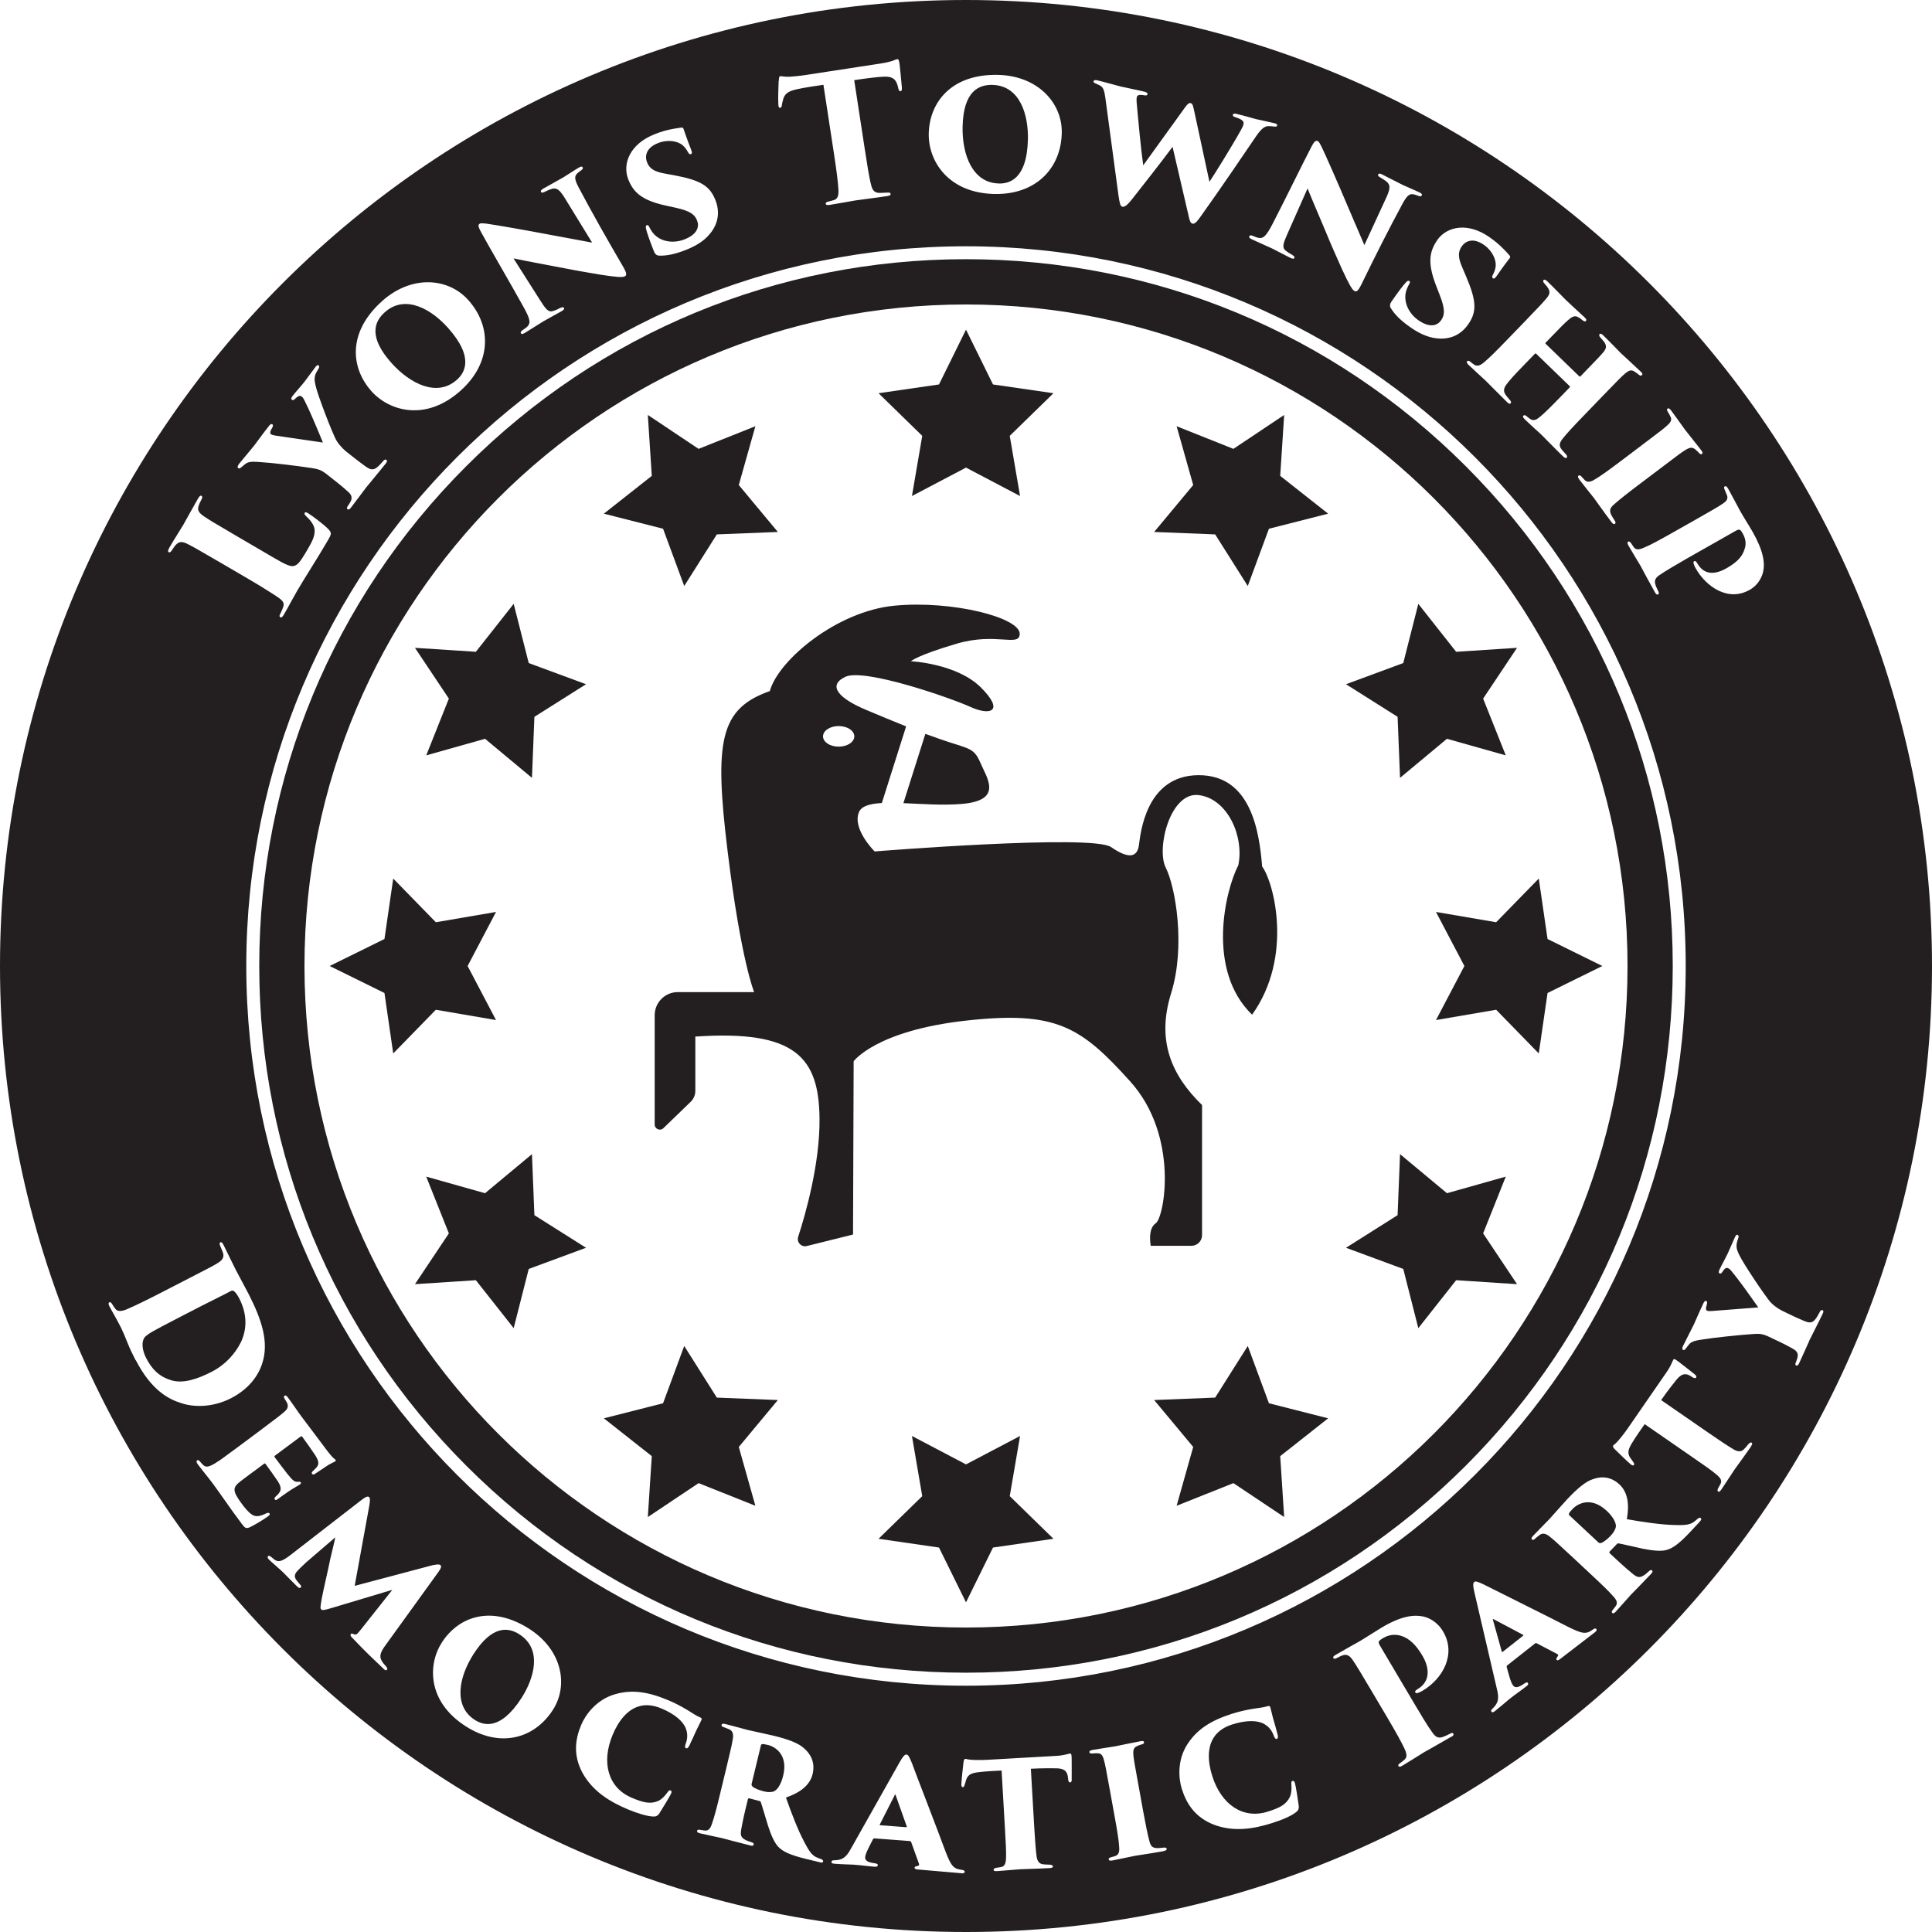 <?xml version="1.0" encoding="UTF-8"?> <svg xmlns="http://www.w3.org/2000/svg" id="Layer_2" data-name="Layer 2" viewBox="0 0 341.32 341.32"><defs><style> .cls-1 { fill: #231f20; stroke-width: 0px; } </style></defs><g id="Layer_2-2" data-name="Layer 2"><path class="cls-1" d="M170.66,53.79c64.54,0,116.87,52.32,116.87,116.87s-52.32,116.87-116.87,116.87-116.87-52.32-116.87-116.87,52.32-116.87,116.87-116.87M170.66,45.79c-33.35,0-64.71,12.99-88.29,36.57-23.58,23.58-36.57,54.94-36.57,88.29s12.99,64.71,36.57,88.29c23.58,23.58,54.94,36.57,88.29,36.57s64.71-12.99,88.29-36.57c23.58-23.58,36.57-54.94,36.57-88.29s-12.99-64.71-36.57-88.29c-23.58-23.58-54.94-36.57-88.29-36.57h0Z"></path><g><g><polygon class="cls-1" points="170.66 58.24 175.43 67.92 186.11 69.47 178.39 77 180.21 87.63 170.66 82.61 161.11 87.63 162.93 77 155.21 69.47 165.89 67.92 170.66 58.24"></polygon><polygon class="cls-1" points="170.66 283.08 165.89 273.4 155.21 271.85 162.93 264.32 161.11 253.69 170.66 258.71 180.21 253.69 178.39 264.32 186.11 271.85 175.43 273.4 170.66 283.08"></polygon></g><g><polygon class="cls-1" points="283.08 170.66 273.4 175.43 271.85 186.11 264.32 178.39 253.69 180.21 258.71 170.66 253.69 161.11 264.32 162.93 271.85 155.21 273.4 165.89 283.08 170.66"></polygon><polygon class="cls-1" points="58.24 170.66 67.92 165.89 69.47 155.21 77 162.93 87.63 161.11 82.61 170.66 87.63 180.21 77 178.39 69.47 186.11 67.92 175.43 58.24 170.66"></polygon></g><g><polygon class="cls-1" points="114.45 73.31 123.42 79.3 133.45 75.3 130.52 85.69 137.42 93.98 126.64 94.41 120.88 103.53 117.14 93.41 106.68 90.75 115.15 84.07 114.45 73.31"></polygon><polygon class="cls-1" points="226.87 268.01 217.9 262.02 207.87 266.02 210.8 255.63 203.9 247.34 214.68 246.91 220.44 237.79 224.18 247.91 234.64 250.57 226.17 257.25 226.87 268.01"></polygon></g><g><polygon class="cls-1" points="268.01 114.45 262.02 123.42 266.02 133.45 255.63 130.52 247.34 137.42 246.91 126.64 237.79 120.88 247.91 117.14 250.57 106.68 257.25 115.15 268.01 114.45"></polygon><polygon class="cls-1" points="73.31 226.87 79.3 217.9 75.3 207.87 85.69 210.8 93.98 203.9 94.41 214.68 103.53 220.44 93.41 224.18 90.75 234.64 84.07 226.17 73.31 226.87"></polygon></g><g><polygon class="cls-1" points="73.31 114.45 84.07 115.15 90.75 106.68 93.41 117.14 103.53 120.88 94.41 126.64 93.98 137.42 85.69 130.52 75.3 133.45 79.3 123.42 73.31 114.45"></polygon><polygon class="cls-1" points="268.01 226.87 257.25 226.17 250.57 234.64 247.91 224.18 237.79 220.44 246.91 214.68 247.34 203.9 255.63 210.8 266.02 207.87 262.02 217.9 268.01 226.87"></polygon></g><g><polygon class="cls-1" points="226.87 73.31 226.17 84.07 234.64 90.75 224.18 93.41 220.44 103.53 214.68 94.41 203.9 93.98 210.8 85.69 207.87 75.3 217.9 79.3 226.87 73.31"></polygon><polygon class="cls-1" points="114.45 268.01 115.15 257.25 106.68 250.57 117.14 247.91 120.88 237.79 126.64 246.91 137.42 247.34 130.52 255.63 133.45 266.02 123.42 262.02 114.45 268.01"></polygon></g></g><path class="cls-1" d="M222.98,153.08c-.5-6.08-1.93-16.19-11.27-16.13-9.34.05-10.23,10.44-10.5,12.37-.28,1.93-1.55,2.66-4.92.33-3.37-2.32-41.77.77-41.77.77,0,0-4.03-3.98-2.76-6.96.45-1.07,1.95-1.48,4.03-1.59l4.29-13.54c-2.28-.9-4.43-1.82-7-2.89-4.64-1.93-7.08-4.25-3.76-5.86,3.32-1.6,18.62,3.71,22.1,5.3,3.49,1.6,6.14.83,1.88-3.42-4.26-4.26-12.38-4.64-12.38-4.64,0,0,1.11-1.05,8.08-3.1,6.97-2.05,10.98.61,11.15-1.66.21-2.93-11.88-6.03-22.1-5.06-10.23.96-20.56,9.64-22.05,15.09-8.84,3.12-9.84,8.81-7.46,28.26,2.38,19.45,4.69,24.92,4.69,24.92h-13.48c-2.26,0-4.09,1.83-4.09,4.09v19.3c0,.8.97,1.21,1.54.65l4.83-4.67c.52-.51.81-1.21.81-1.93v-9.58c17.8-1.22,21.83,3.75,21.94,14.47.08,7.97-2.46,16.87-3.77,20.9-.31.95.55,1.88,1.53,1.63l8.16-2.03.11-30.61s3.92-5.41,19.84-7.18c15.92-1.77,20.28,1.05,29,10.72,8.73,9.67,6.03,24.09,4.53,25.08-1.49,1-.88,3.98-.88,3.98h7.18c1.04,0,1.88-.84,1.88-1.88v-22.99c-5.41-5.25-8.07-11.38-5.47-19.72,2.6-8.34.77-18.84-.94-22.21-1.71-3.37.78-13.49,5.86-12.82,5.08.66,8.01,7.3,6.96,12.38-2.32,4.47-5.69,18.56,2.43,26.41,7.3-10.17,3.87-23.37,1.77-26.19ZM148.16,131.91c-1.53,0-2.76-.82-2.76-1.82s1.23-1.82,2.76-1.82,2.77.82,2.77,1.82-1.24,1.82-2.77,1.82ZM166.12,130.59c-.93-.32-1.8-.64-2.64-.94l-3.88,12.24c3.21.13,6.93.42,10.27.14,7.46-.61,4.47-4.59,3.32-7.3-1.16-2.71-1.99-2.38-7.08-4.14Z"></path></g><g id="Layer_3" data-name="Layer 3"><g><path class="cls-1" d="M91.78,288.74c-1.96-1.26-4.81-1.68-8.13,3.49-2.61,4.08-3.58,9.17.22,11.61,1.4.9,4.44,2.09,8.28-3.89,2.15-3.36,3.76-8.55-.37-11.2Z"></path><path class="cls-1" d="M135.66,308.28c-.38-.09-.82-.2-.99-.15-.13.03-.2.05-.25.25l-1.64,6.79c-.04.18.05.32.14.44.44.39,1.33.69,2.09.88.59.14,1.23.17,1.72-.02.56-.24,1.25-1.16,1.64-2.81.88-3.62-1.39-5.07-2.71-5.39Z"></path><path class="cls-1" d="M158.22,317.11c-.08-.16-.08-.1-.15.02l-2.64,5.2c-.04.09.02.12.08.13l4.53.34c.18.01.19-.05.16-.11l-1.98-5.58Z"></path><path class="cls-1" d="M42.55,237.15c1.47-3.1.66-5.92-.25-7.7-.3-.59-.7-1.17-.96-1.34-.22-.16-.37-.12-.61,0-.9.5-2.87,1.44-5.05,2.56l-3.44,1.77c-2.85,1.47-4.69,2.45-5.19,2.74-1.08.62-1.56,1.01-1.7,1.45-.34.79-.15,2.09.46,3.27.97,1.88,2.19,3.26,4.4,3.93,2.12.68,4.69-.2,7.22-1.5,2.45-1.26,4.17-3.27,5.12-5.19Z"></path><path class="cls-1" d="M80.69,67.12c1.27-1.14,3.28-3.81-1.58-9.24-2.73-3.05-7.41-6.05-11.15-2.7-1.78,1.59-2.98,4.29,1.22,8.97,3.31,3.69,8.07,6.04,11.51,2.96Z"></path><path class="cls-1" d="M176.43,32.42c1.7.04,5-.54,5.17-7.82.09-4.09-1.27-9.48-6.29-9.6-2.39-.05-5.11,1.09-5.25,7.38-.11,4.96,1.76,9.93,6.38,10.03Z"></path><path class="cls-1" d="M283.82,266.89c-2.72-2.54-5.1-1.28-6.02-.28-.27.29-.58.62-.61.79-.04.13-.06.19.1.34l5.11,4.77c.13.12.3.12.45.09.55-.19,1.26-.81,1.79-1.39.41-.44.76-.99.83-1.51.06-.6-.4-1.66-1.64-2.81Z"></path><path class="cls-1" d="M170.66,0C76.41,0,0,76.41,0,170.66s76.41,170.66,170.66,170.66,170.66-76.4,170.66-170.66S264.91,0,170.66,0ZM305.06,87.41c-.15-.38-.26-.64-.37-.9-.16-.34-.14-.49,0-.57.13-.08.33-.11.6.37.54.94,1.98,3.69,2.18,4.04.67,1.19,1.52,2.49,2.15,3.59,1.9,3.34,2.23,5.51,1.86,7.11-.21.83-.78,2.26-2.38,3.16-3.77,2.14-7.66-.5-9.54-3.82-.09-.16-.32-.64-.36-.83-.04-.19-.02-.35.09-.41.14-.08.32-.07.56.36,1.21,2.13,3.15,2.03,5.17.88,1.83-1.04,2.79-2.05,3.17-3.33.34-.91.24-1.84-.3-2.79-.17-.3-.27-.42-.33-.52-.18-.18-.4-.27-.83-.02l-8.76,4.97c-1.78,1.01-3.88,2.27-4.8,2.9-.64.44-.98.91-.7,1.72.1.37.32.75.46,1.06.19.39.17.55-.02.65-.11.06-.32,0-.53-.37-.93-1.65-2.46-4.52-2.53-4.66-.03-.05-1.73-2.87-2.16-3.62-.23-.4-.2-.6-.04-.69.19-.11.36.08.55.33.15.2.3.47.47.7.37.4.8.47,1.79.02,1.05-.42,2.65-1.29,4.95-2.59l4.1-2.32c2.35-1.33,4.23-2.4,4.94-2.91.56-.39.89-.75.64-1.5ZM297.81,170.66c0,70.23-56.93,127.15-127.15,127.15s-127.15-56.92-127.15-127.15,56.93-127.15,127.15-127.15,127.15,56.93,127.15,127.15ZM295.09,73.57c-.06-.19-.22-.45-.42-.77-.2-.32-.22-.5-.07-.61.12-.09.3-.11.62.31.65.86,2.37,3.29,2.43,3.37.09.12,2.28,2.86,2.92,3.7.3.4.24.52.09.63-.17.13-.35,0-.58-.26-.19-.2-.21-.23-.45-.44-.57-.5-.94-.53-1.76-.07-.75.45-1.27.84-4.6,3.37l-3.76,2.84c-1.63,1.23-3.64,2.79-4.48,3.58-.51.46-.76.89-.41,1.67.15.35.43.72.59.99.28.37.21.58.08.68-.1.07-.3.07-.58-.3-1.16-1.53-3.01-4.13-3.1-4.26-.04-.05-2.06-2.56-2.58-3.26-.28-.37-.32-.58-.15-.71.12-.09.34-.06.53.18.17.18.34.4.62.66.45.39,1.05.26,1.7-.16.98-.55,2.48-1.65,4.61-3.25l3.76-2.84c3.34-2.52,3.9-2.95,4.52-3.53.53-.48.81-.93.48-1.53ZM273.35,50.68c-.25-.32-.31-.39-.54-.65-.29-.32-.16-.5-.1-.57.13-.13.39,0,.62.21,1.18,1.14,2.9,2.93,3.34,3.36.82.8,2.42,2.22,3.29,3.05.38.37.32.52.19.65-.09.09-.26.09-.55-.14-.29-.24-.49-.39-.71-.51-.69-.45-1.23-.07-1.77.4-.67.56-1.45,1.36-3.66,3.65l-.39.4c-.11.11-.04.18.03.24l5.88,5.69c.07.06.13.13.24.02l.39-.4c2.91-3.01,3.14-3.25,3.7-3.92.43-.53.62-1.04.06-1.8-.13-.17-.4-.48-.63-.73-.27-.26-.23-.52-.16-.59.13-.13.3-.14.62.17,1.18,1.14,3.05,3.08,3.16,3.19.09.09,2.65,2.43,3.52,3.27.36.34.31.48.18.61-.11.11-.28.16-.53-.08-.42-.32-.44-.34-.71-.51-.58-.43-1.01-.29-1.68.27-.67.56-1.1,1-4.01,4.01l-3.27,3.39c-1.81,1.87-3.12,3.27-3.79,4.14-.58.73-.7,1.22-.19,1.89.22.3.6.67.76.86.25.28.27.48.14.61-.15.16-.39,0-.64-.23-1.36-1.31-3.5-3.51-3.81-3.82-.31-.3-1.96-1.76-2.98-2.76-.38-.37-.32-.52-.21-.63.09-.09.33-.12.57.12.27.21.42.36.64.49.58.38,1.05.16,1.75-.42.86-.72,1.96-1.81,3.77-3.68l1.42-1.47c.09-.09.06-.2,0-.26l-5.88-5.69c-.07-.06-.16-.11-.26,0l-1.98,2.05c-1.79,1.85-2.35,2.47-3.03,3.36-.49.64-.61,1.26-.08,1.91.23.35.54.65.67.82.25.28.27.48.14.61-.09.09-.26.14-.57-.17-1.11-1.08-3.68-3.68-3.79-3.79-.09-.09-2.49-2.28-3.09-2.86-.22-.22-.36-.48-.23-.61.13-.13.28-.16.57.08.24.19.36.3.64.49.58.43,1.23.11,1.85-.45.89-.74,2.11-1.96,3.92-3.83l3.21-3.32c2.91-3.01,3.27-3.43,3.83-4.09.58-.69.77-1.2.12-2.04ZM253.9,42.42c1.8-2.53,5.5-3.12,9.18-.56,1.04.73,1.69,1.26,2.6,2.18.3.32.66.68.97,1.05.19.21.19.32.05.53-.59.8-.91,1.14-2.32,3.18-.27.38-.45.48-.63.36-.13-.09-.22-.23,0-.64.15-.27.41-.81.49-1.47.11-1.13-.56-2.73-2.08-3.79-1.91-1.33-3.26-.68-3.92.26-.67.97-.67,1.95.05,3.62l.73,1.72c1.85,4.34,1.9,6.23.36,8.44-1.22,1.76-3.07,2.73-5.5,2.48-1.88-.18-3.55-1.14-4.74-1.98-1.78-1.24-2.77-2.31-3.4-3.31-.3-.44-.17-.84.11-1.25,1.33-1.91,1.94-2.69,2.5-3.32.33-.37.51-.36.64-.27s.13.24,0,.49c-.12.22-.24.4-.33.64-1.02,2.12.07,4.51,1.93,5.8,2.06,1.43,3.37.91,3.99.02.62-.89.81-1.82-.22-4.46l-.74-1.91c-1.41-3.78-1.12-5.77.29-7.8ZM232.77,24.9c.14.07.25.12.69.99.74,1.53,3.01,6.68,4.79,10.91,1.6,3.76,2.37,5.51,2.79,6.5l3.97-8.61c.59-1.37.73-2.09-.28-2.78-.28-.2-.57-.38-.95-.6-.32-.19-.37-.38-.31-.49.09-.2.36-.17.61-.05.92.44,2.61,1.36,3.73,1.9.61.3,1.97.84,2.97,1.33.42.2.48.37.41.51-.05.11-.19.25-.57.11-.32-.12-.4-.16-.59-.21-.89-.29-1.34-.06-2.17,1.43-2.41,4.44-4.88,9.35-7.24,14.19-.67,1.4-.96,1.57-1.32,1.39-.42-.2-.99-1.23-2.19-3.81-1.03-2.29-2.2-4.94-2.87-6.61-.76-1.85-2.03-4.72-3.24-7.71l-3.53,7.97c-.75,1.7-1.03,2.43-.37,2.99.42.34.69.5,1.18.77.39.26.46.39.4.54-.09.19-.3.2-.75-.02-.7-.34-1.43-.75-3.17-1.63-.7-.34-2.78-1.23-3.62-1.64-.42-.2-.52-.35-.42-.55.07-.14.23-.2.58-.06.26.09.4.16.72.28,1.1.36,1.59-.09,2.75-2.29,2.55-4.93,5.25-10.54,6.92-13.73.42-.8.7-1.17,1.07-1ZM193.21,14.33c.04-.15.25-.23.64-.14,1.69.41,3.59.96,4.05,1.07.78.19,2.85.59,4.33.95.36.09.54.26.5.44-.04.18-.25.26-.52.19-.28-.04-.34-.05-.68-.07-.38-.03-.63.1-.71.43-.08.33,0,1.18.13,2.49.06.81.64,6.88,1.02,9.52l7.41-10.27c.43-.6.7-.79.97-.72.39.09.43.58.64,1.46l2.68,12.44c1.4-2.12,3.52-5.62,4.88-7.94.61-1.1,1.04-1.79,1.12-2.15.12-.51.01-.86-1.43-1.33-.3-.07-.48-.24-.45-.39.03-.12.14-.32.62-.2,1.81.44,3.23.87,3.47.93.18.04,2.27.48,3.24.72.33.08.56.2.51.41-.04.15-.16.25-.52.19-.28-.03-.43-.07-.87-.08-.85-.04-1.45.45-2.65,2.26-1.88,2.77-5.98,8.82-9.35,13.53-.57.79-1.08,1.56-1.56,1.44-.39-.09-.53-.57-.74-1.58l-2.79-11.99c-1.94,2.62-5.2,6.78-7.23,9.35-.68.83-1.21,1.33-1.64,1.23-.36-.09-.47-.56-.69-2.05l-2.31-17.17c-.18-1.25-.34-1.9-1-2.22-.28-.16-.52-.22-.75-.34-.32-.14-.38-.28-.34-.43ZM176.31,13.23c7.07.16,11.39,5,11.27,10.27-.14,6.29-4.62,10.93-11.93,10.77-8.24-.19-11.68-5.94-11.57-10.68.13-5.61,4.08-10.54,12.23-10.36ZM137.6,14.29c0-.47.04-.79.22-.82.21-.03.35.04,1.08.09.57.04,2.27-.13,3.43-.31l13.32-2.04c.95-.15,1.49-.29,1.91-.42.48-.17.71-.3.92-.33.28-.04.33.14.45.9.07.43.32,3.3.4,4.08.03.43-.03.63-.21.66-.25.04-.34-.14-.42-.5-.08-.33-.1-.45-.16-.6-.27-.93-.84-1.6-2.67-1.44-1.02.06-2.63.25-4.96.6l1.84,12.01c.37,2.39.8,5.24,1.15,6.5.18.79.5,1.4,1.44,1.41.41,0,.78-.03,1.34-.05.49-.04.63.03.66.24.03.18-.11.3-.66.38-2.08.32-5.07.68-5.56.76-.52.08-3.48.63-4.49.78-.49.07-.71.05-.75-.2-.03-.21.2-.34.56-.4.3-.08.63-.16.96-.27.66-.23.77-.93.72-1.84-.07-1.3-.35-3.52-.81-6.49l-1.84-12.01c-1.19.18-3.1.44-4.61.77-1.7.36-2.31.86-2.55,1.99-.1.36-.14.55-.17.75-.02.25-.08.51-.29.55-.28.04-.31-.2-.34-.58-.07-1.27.01-2.98.05-4.18ZM115.64,23.72c1.18-.47,1.98-.71,3.26-.95.44-.07.93-.17,1.41-.22.28-.04.37.02.46.25.33.93.45,1.39,1.35,3.7.17.43.15.64-.05.72-.14.06-.31.06-.54-.35-.14-.28-.44-.79-.95-1.23-.88-.72-2.58-1.05-4.31-.37-2.16.85-2.38,2.33-1.96,3.4.43,1.1,1.25,1.64,3.04,1.97l1.83.34c4.64.87,6.23,1.88,7.22,4.39.78,1.99.57,4.07-.99,5.95-1.19,1.47-2.92,2.31-4.28,2.85-2.02.79-3.46,1.03-4.64.99-.53,0-.79-.32-.97-.78-.85-2.16-1.16-3.11-1.38-3.92-.12-.48-.01-.63.13-.68s.28.02.41.27c.12.22.2.42.35.63,1.2,2.03,3.79,2.44,5.9,1.61,2.34-.92,2.63-2.3,2.23-3.31-.4-1.01-1.06-1.68-3.83-2.29l-2.01-.44c-3.93-.92-5.42-2.26-6.33-4.57-1.11-2.9.45-6.31,4.63-7.95ZM84.72,39.54c.13-.08.24-.14,1.21-.03,1.68.23,7.22,1.2,11.73,2.06,4.01.76,5.9,1.08,6.95,1.29l-4.96-8.08c-.81-1.25-1.33-1.77-2.47-1.31-.33.12-.63.27-1.02.46-.34.16-.52.09-.58-.01-.11-.19.06-.39.3-.54.88-.52,2.58-1.42,3.65-2.05.59-.35,1.79-1.17,2.75-1.73.4-.24.57-.19.65-.06.06.11.1.3-.23.53-.28.2-.36.25-.5.37-.74.58-.8,1.08-.01,2.6,2.36,4.47,5.07,9.24,7.79,13.9.79,1.33.77,1.67.42,1.87-.4.24-1.57.14-4.38-.29-2.47-.41-5.33-.92-7.09-1.28-1.96-.39-5.05-.93-8.21-1.59l4.67,7.35c1,1.57,1.45,2.2,2.28,1.96.52-.16.8-.29,1.29-.55.43-.18.59-.17.66-.03.11.19,0,.36-.43.61-.67.39-1.42.77-3.11,1.73-.67.39-2.57,1.63-3.37,2.1-.4.24-.58.24-.69.05-.08-.13-.04-.3.27-.52.22-.17.36-.25.64-.45.91-.72.81-1.38-.38-3.56-2.69-4.85-5.86-10.21-7.58-13.37-.43-.79-.59-1.24-.24-1.44ZM67.48,53.21c5.26-4.71,11.72-4.14,15.24-.21,4.2,4.68,4.1,11.13-1.34,16.01-6.14,5.5-12.57,3.65-15.74.12-3.74-4.18-4.23-10.48,1.84-15.91ZM42.16,82.04c.81-1.02,2.17-2.59,2.84-3.45.27-.34,1.42-1.96,2.56-3.39.21-.27.42-.34.55-.24.15.12.16.25-.02.62-.45.72-.39,1-.22,1.13.15.11.37.18.76.24.88.14,7.5,1.1,8.42,1.23-1.58-3.85-2.48-5.86-3.03-6.97-.29-.58-.42-.92-.69-1.13-.27-.21-.54-.27-1.23.41-.18.18-.37.26-.54.13-.15-.11-.15-.31.14-.68.73-.92,1.4-1.62,2.11-2.52.21-.27,1.62-2.2,1.94-2.61.19-.24.37-.38.52-.26.17.13.17.33-.03.64-.23.34-.37.62-.51.94-.26.82-.13,1.32.05,2.09.28,1.4,3.06,8.69,3.7,9.67.65,1.03,1.51,1.74,1.68,1.88l1.48,1.17c.32.25,1.07.84,2.01,1.51.55.35,1.15.79,1.98.1.42-.34.75-.75,1.1-1.14.19-.24.41-.27.53-.17.12.1.19.27-.06.58-1.27,1.61-2.91,3.54-3.51,4.3-.5.63-1.9,2.56-2.71,3.59-.25.32-.44.36-.61.23-.1-.08-.14-.27.11-.59.24-.36.39-.6.5-.83.31-.7.06-1.18-.53-1.68-.84-.78-1.74-1.49-2.06-1.74l-1.63-1.29c-1.14-.9-1.7-.95-2.74-1.13-2.5-.39-7.26-.95-8.86-1.03-2.07-.17-2.39-.07-3.11.55-.08.05-.32.26-.46.39-.24.2-.39.2-.52.1-.15-.11-.11-.36.1-.63ZM30.02,96.58c.89-1.53,1.78-2.87,2.39-3.91.14-.24,2-3.61,2.56-4.57.28-.48.46-.6.62-.5.24.14.14.44-.08.81-.13.28-.29.55-.42.97-.29.8.11,1.28,1.02,1.89.82.55,1.34.89,5.76,3.47l4.47,2.61c2.7,1.58,4.58,2.78,5.41,2.66.73-.08,1.16-.51,2.46-2.73.86-1.47,1.33-2.34,1.37-3.33.08-.81-.35-1.68-1.44-2.7-.25-.25-.43-.43-.31-.64.11-.19.26-.14.63.08.62.36,2.99,2.14,3.61,2.86.57.62.47.85-.15,1.92-2.16,3.69-3.77,6.09-5.43,8.92-.73,1.26-1.5,2.75-2.36,4.22-.22.37-.4.56-.64.42-.16-.09-.15-.3.07-.68.16-.34.31-.65.42-.97.4-1.06-.06-1.37-2.16-2.7-1.04-.68-2.63-1.64-4.29-2.61l-4.71-2.75c-4.36-2.55-4.86-2.8-5.75-3.25-.78-.38-1.35-.46-1.92.1-.22.19-.48.58-.74.97-.17.29-.38.53-.6.41-.21-.13-.11-.42.2-.96ZM23.96,240.31c-.55-1.08-1-2-1.37-2.93-.43-1.1-.92-2.25-1.18-2.76-.33-.65-.66-1.29-1.08-2.03-.41-.74-.62-1.08-1.01-1.83-.23-.46-.14-.61,0-.68.19-.1.38.08.53.37.21.34.33.51.54.78.36.5,1.01.5,2.1.04,1.33-.58,3.27-1.51,5.58-2.7l4.74-2.44c3.95-2.03,4.71-2.42,5.54-2.92.75-.46,1.41-.96.99-2.04-.08-.23-.22-.5-.43-1.04-.18-.42-.1-.59.03-.66.16-.08.32.04.56.49.35.67,1.54,3.19,2.15,4.37.46.89,1.11,2.09,2.3,4.33,2.34,4.61,3.6,8.52,2.36,12.26-.67,2.08-2.3,4.45-5.5,6.1-3.26,1.67-6.65,1.62-8.89.83-2.02-.63-5.15-2.15-7.93-7.55ZM42.66,269.14c-2.43-3.25-3.46-4.89-5.18-7.2-.76-1.02-1.61-2.01-2.53-3.24-.31-.41-.26-.6-.11-.71.1-.07.27-.09.54.27.19.2.31.37.54.58.65.61,1.52.07,3.06-.96.8-.6,1.98-1.44,3.15-2.31l3.69-2.75c3.49-2.61,3.86-2.92,4.5-3.48.5-.45.67-.92.39-1.5-.1-.23-.28-.47-.42-.71-.21-.33-.13-.47,0-.56.12-.09.31-.04.56.3.98,1.31,1.66,2.38,2.35,3.3.29.39,4.48,5.95,4.73,6.29.31.41.68.85,1.02,1.16.16.11.27.21.33.28.09.12.03.24-.11.31-.3.15-.62.28-1.15.59-.55.37-1.01.68-2.37,1.58-.17.13-.41.16-.52.01-.09-.12-.07-.29.11-.46.25-.27.42-.39.69-.7.39-.48.49-.97-.2-2.08-.55-.84-1.82-2.64-2.33-3.32-.09-.12-.2-.12-.35,0l-4.44,3.31c-.15.11-.18.17-.07.31.49.66,1.61,2.16,2.27,2.99.94,1.15,1.23,1.39,1.84,1.35.27-.05.41,0,.48.09.11.15-.02.28-.14.37-.24.18-1.27.72-2.07,1.28-.48.32-1.61,1.13-1.85,1.31-.29.22-.42.2-.53.05-.09-.12-.07-.29.16-.5.1-.11.25-.22.38-.36.56-.61.77-1.14,0-2.34-.46-.71-1.67-2.38-2.17-3.06-.09-.12-.16-.11-.28-.02l-1.53,1.14c-.7.53-1.72,1.24-2.55,1.9-1.46,1.13-1.6,1.65.24,4.12.42.56,1.07,1.39,1.75,1.83.7.43,1.39.29,2.5-.24.28-.13.47-.13.58.02.13.17-.03.32-.29.52-.92.69-2.78,1.74-3.27,1.95-.66.23-.81.08-1.41-.72ZM68.34,295c-.15.15-.28.11-.6-.2-1.91-1.82-3.09-2.9-5.57-5.52-.33-.31-.25-.53-.17-.62s.23-.07.39,0c.5.22.6.2,1.41-.83l5.51-6.96-10.65,3.19c-1.49.46-1.75.43-1.9.28-.22-.21-.16-.45.08-1.93.4-2.04,1.06-4.76,1.52-7.04.21-.93.74-3.02.87-3.77l-5.05,4.34c-.96.88-1.32,1.25-1.59,1.54-.56.59-.66,1.04-.24,1.65.2.27.38.48.62.76.26.25.29.44.18.55-.15.15-.32.16-.67-.18-.85-.81-1.89-1.92-2.52-2.53-.68-.65-1.66-1.46-2.43-2.19-.2-.19-.35-.42-.16-.62.1-.11.25-.09.54.14.22.17.37.31.61.5.67.43,1.25.36,2.85-.88l12.63-9.79c.72-.53,1.01-.58,1.21-.39.2.19.18.55.02,1.56l-2.57,14.11,13.76-3.65c.87-.17,1.22-.18,1.39-.01.24.23.08.58-.34,1.18l-9.28,12.85c-1.02,1.37-1.23,2.09-.74,2.89.25.44.47.65.77.99.24.32.25.44.12.57ZM97.69,302.06c-3.31,5.17-9.41,6.77-15.42,2.91-6.78-4.34-6.72-10.88-4.22-14.78,2.96-4.61,8.76-6.71,15.46-2.42,5.81,3.72,6.95,9.96,4.18,14.29ZM121.77,308.4c-.18.35-.36.54-.58.45-.2-.08-.2-.31-.09-.66.17-.49.56-1.5.08-2.79-.48-1.28-1.94-2.58-4.37-3.59-1.31-.55-2.71-.74-3.92-.36-1.97.56-3.58,2.44-4.67,5.07-2,4.8-.84,9.32,3.43,11.1,1.98.83,3.25,1.16,4.66.54.45-.21,1.06-.74,1.54-1.42.32-.46.44-.5.64-.42.17.07.18.27.08.52-.2.47-1.42,2.46-2.1,3.55-.26.38-.56.55-1.01.53-1.14-.02-2.93-.6-4.49-1.25-3.24-1.35-6.27-3.21-8.08-6.49-1.63-3.08-1.31-5.82-.21-8.45.69-1.65,2.57-4.43,5.96-5.41,2.95-.87,5.8-.46,9.37,1.03,1.4.58,2.57,1.24,3.46,1.77,1.09.68,1.55,1.01,2.3,1.32.27.14.2.31.14.45-.08.2-.43.87-.82,1.66-.37.8-.98,2.18-1.32,2.86ZM144.85,329l-2.29-.55c-3.06-.74-4.25-1.34-5.07-2.19-.64-.68-1.22-1.91-1.79-3.67-.74-2.36-.97-3.32-1.29-4.2,0-.1-.11-.18-.26-.22l-1.76-.46c-.12-.03-.22,0-.26.16l-.38,1.56c-.46,1.91-.7,3.16-.83,3.94-.1.66-.08,1.23.67,1.62.32.2.85.36,1.16.47.46.14.43.29.39.44-.04.15-.18.24-.56.14-1.79-.44-4.89-1.28-5.04-1.31-.29-.07-3.08-.65-3.93-.86-.44-.11-.49-.27-.45-.45.03-.15.24-.22.53-.15.24.03.62.12.93.13.56.01.9-.37,1.18-1.27.37-1.03.82-2.73,1.42-5.23l1.08-4.47c.96-3.97,1.02-4.36,1.16-5.2.2-1.1-.18-1.57-.73-1.76-.45-.2-.68-.26-.88-.34-.32-.08-.41-.25-.37-.4.04-.15.16-.27.6-.17,1.06.26,3.74,1,4.07,1.08.44.11,3.23.69,4.55,1.01,2.65.64,4.41,1.35,5.32,2.19,1.24,1.05,2.02,2.58,1.54,4.58-.48,2-2.23,3.29-4.71,4.15.87,2.45,2.08,5.7,3.26,7.89.98,1.89,1.5,2.42,2.3,2.73.25.12.49.18.68.26.26.09.37.28.33.42-.06.24-.36.19-.59.14ZM169.87,330.94c-3.05-.26-6.18-.52-7.78-.67-.36-.03-.53-.16-.52-.31.01-.18.2-.23.38-.27.25-.07.52-.08.4-.43l-1.38-3.84c-.02-.09-.14-.16-.23-.17l-6.25-.47c-.18-.01-.28.16-.32.25l-.75,1.49c-.32.64-.55,1.23-.57,1.57-.07.88,1.08.99,1.77,1.1.39.06.47.19.46.31-.02.21-.18.32-.54.29-1.33-.1-2.23-.26-3.77-.37-.3-.02-2.06-.06-3.36-.16-.42-.03-.53-.16-.52-.34.01-.18.17-.29.51-.27,1.31-.05,2.03-.36,2.95-2.09l8.4-14.91c.74-1.34,1.07-1.71,1.4-1.68.3.02.51.43.95,1.5.55,1.53,4.5,11.69,6.01,15.81.79,2,1.22,2.73,2.24,2.96.24.05.45.09.6.11.33.02.5.19.49.34-.02.21-.26.28-.57.26ZM189.35,314.34c0,.43-.15.55-.3.56-.15,0-.28-.14-.33-.44-.02-.33-.06-.48-.07-.63-.14-.81-.5-1.37-1.93-1.43-.97,0-2.43-.04-4.6.08l.58,10.06c.11,1.99.28,4.32.43,5.43.1.66.35,1.31,1.17,1.39.34.04.64.05,1.09.06.49.03.61.15.63.33,0,.15-.14.25-.62.28-1.87.11-4.72.18-5.11.2-.39.02-3.29.28-4.1.33-.45.03-.64-.02-.65-.23-.01-.21.22-.32.52-.36.27-.05.54-.06.87-.14.6-.16.75-.68.8-1.44.06-1.12-.05-2.97-.2-5.54l-.58-10.06c-1.03.06-2.78.13-4.11.3-1.48.17-1.97.57-2.24,1.64-.05.19-.1.4-.18.59-.05.18-.13.4-.31.41-.21.01-.29-.23-.27-.53.08-1.28.24-2.65.38-3.87.04-.4.18-.59.33-.6.15,0,.37.1.8.14.4.07,2.07.09,3.09.03l12.08-.69c.78-.04,1.27-.13,1.62-.21.51-.12.72-.19.87-.2.3-.02.28.14.32.89.02.3,0,3.03,0,3.67ZM205.6,327.03c-1.85.34-4.93.8-5.08.83-.06.01-3.14.66-3.97.82-.45.08-.64.02-.68-.18-.03-.15.09-.32.39-.38.23-.07.5-.12.85-.25.54-.22.68-.8.61-1.56-.05-1.1-.34-2.89-.81-5.45l-.82-4.53c-.73-4.02-.86-4.7-1.09-5.49-.18-.67-.45-1.12-1.12-1.09-.19-.03-.49,0-.86.03-.36.03-.53-.03-.56-.21-.03-.15.03-.31.54-.41,1.04-.19,3.92-.62,4.01-.64.15-.03,3.5-.73,4.51-.91.48-.09.56.02.59.2.04.21-.16.31-.48.39-.26.08-.29.08-.58.2-.69.28-.88.59-.83,1.51.06.85.18,1.48.91,5.49l.82,4.53c.36,1.96.83,4.4,1.15,5.48.18.64.44,1.06,1.28,1.09.37.02.82-.06,1.12-.08.45-.08.6.08.62.22.02.12-.07.29-.52.37ZM229.02,320.11c-.88.73-2.62,1.44-4.24,1.95-3.34,1.07-6.85,1.62-10.36.29-3.24-1.29-4.77-3.59-5.63-6.3-.54-1.7-.91-5.05,1.04-7.99,1.69-2.57,4.12-4.11,7.81-5.29,1.44-.46,2.76-.72,3.78-.89,1.28-.18,1.83-.24,2.61-.48.3-.06.35.11.4.25.06.2.24.94.45,1.8.24.84.67,2.3.84,3.03.09.38.08.64-.15.72-.2.07-.35-.11-.49-.45-.19-.48-.54-1.51-1.74-2.18-1.2-.67-3.15-.71-5.66.09-1.36.43-2.54,1.19-3.22,2.26-1.14,1.7-1.15,4.18-.28,6.89,1.58,4.96,5.39,7.65,9.81,6.24,2.05-.65,3.23-1.22,3.9-2.61.21-.45.33-1.25.26-2.08-.05-.56,0-.67.21-.73.17-.06.31.09.4.35.16.49.51,2.79.69,4.07.05.46-.07.78-.43,1.06ZM256.38,306.83c-1.8,1.06-4.6,2.62-4.84,2.76-.13.08-2.92,1.84-3.81,2.36-.36.22-.57.23-.67.05-.11-.18.05-.38.34-.55.24-.18.49-.36.72-.57.46-.41.48-.92,0-1.97-.54-1.15-1.58-3.03-3.08-5.56l-2.71-4.58c-1.7-2.86-2.82-4.76-3.39-5.55-.48-.7-1-1.03-1.7-.79-.38.12-.72.32-1.05.48-.34.2-.53.17-.62.02-.09-.16-.08-.31.42-.59,1.12-.66,3.82-2.16,4.27-2.42,1.25-.74,2.66-1.68,3.86-2.4,3.54-2.1,5.75-2.28,7.36-1.93.9.21,2.41.86,3.46,2.63,2.37,4.01-.02,8.34-3.61,10.47-.18.11-.64.34-.85.4-.19.04-.35.07-.44-.09-.09-.16-.05-.32.42-.6,2.16-1.28,2.2-3.59.81-5.93-1.06-1.8-2.25-3.03-3.79-3.49-1.11-.33-2.19-.14-3.11.4-.34.2-.53.35-.67.47-.18.18-.19.39.07.84l5.89,9.95c1.2,2.03,2.61,4.4,3.38,5.42.5.72.97,1.11,1.85.81.41-.14.9-.39,1.22-.55.39-.23.54-.21.66,0,.08.13,0,.31-.38.54ZM281.78,288.36c-2.42,1.87-4.91,3.79-6.19,4.76-.28.23-.5.24-.6.12-.11-.14,0-.3.1-.46.13-.22.33-.41,0-.58l-3.61-1.89c-.08-.05-.21-.03-.28.03l-4.92,3.88c-.14.11-.1.31-.07.4l.46,1.61c.2.69.43,1.28.64,1.54.54.69,1.46,0,2.05-.38.33-.22.47-.18.55-.09.13.17.09.36-.2.58-1.05.82-1.82,1.31-3.03,2.27-.24.19-1.56,1.34-2.58,2.15-.33.26-.5.24-.61.1-.11-.14-.07-.33.19-.54.93-.92,1.25-1.64.76-3.53l-3.88-16.66c-.36-1.49-.37-1.98-.11-2.19.24-.19.67-.03,1.71.46,1.44.75,11.21,5.57,15.11,7.59,1.94.94,2.75,1.19,3.65.67.21-.13.39-.23.51-.33.26-.21.5-.2.59-.08.13.17,0,.39-.24.57ZM300.34,268.78l-1.61,1.73c-2.15,2.3-3.26,3.05-4.4,3.34-.91.22-2.27.12-4.08-.24-2.42-.52-3.37-.78-4.29-.94-.09-.04-.21,0-.32.12l-1.26,1.31c-.08.09-.1.2,0,.3l1.17,1.09c1.44,1.34,2.41,2.16,3.03,2.66.53.41,1.03.67,1.74.22.34-.18.73-.56.98-.78.35-.33.46-.23.57-.13.11.1.12.27-.15.56-1.26,1.35-3.51,3.63-3.62,3.74-.21.22-2.08,2.36-2.68,3-.31.33-.48.3-.61.17-.11-.1-.08-.32.13-.54.14-.2.41-.48.57-.75.28-.48.12-.97-.53-1.65-.71-.83-1.98-2.05-3.86-3.8l-3.36-3.14c-2.99-2.79-3.3-3.03-3.96-3.57-.86-.72-1.45-.61-1.89-.23-.4.29-.56.47-.73.6-.23.24-.42.23-.53.13-.11-.1-.16-.27.15-.6.74-.8,2.71-2.77,2.93-3.01.31-.33,2.18-2.47,3.11-3.47,1.86-1.99,3.34-3.18,4.52-3.56,1.52-.57,3.24-.5,4.74.91,1.5,1.4,1.77,3.56,1.31,6.14,2.56.45,5.99.99,8.47,1.03,2.12.08,2.84-.12,3.51-.66.23-.16.4-.34.56-.47.21-.18.42-.19.53-.08.18.17,0,.41-.17.58ZM309.37,255.53c-1.07,1.54-2.76,3.83-2.98,4.16-.22.32-1.8,2.76-2.27,3.44-.26.37-.41.49-.59.37-.17-.12-.11-.37.04-.64.13-.24.28-.47.42-.77.24-.57-.08-1.01-.65-1.51-.85-.74-2.37-1.79-4.49-3.25l-8.29-5.73c-.59.85-1.61,2.27-2.29,3.42-.77,1.27-.76,1.9-.08,2.78.11.15.25.32.35.5.11.15.24.35.13.5-.12.17-.35.09-.59-.11-.96-.85-1.94-1.82-2.82-2.68-.29-.27-.35-.5-.27-.63.09-.12.31-.23.6-.54.3-.27,1.34-1.57,1.93-2.42l6.88-9.96c.45-.65.67-1.08.83-1.41.22-.47.29-.68.37-.81.17-.25.28-.14.9.29.25.17,2.39,1.87,2.89,2.26.33.27.35.46.26.58-.09.12-.28.14-.55,0-.27-.19-.42-.25-.54-.34-.72-.39-1.39-.44-2.32.64-.6.76-1.53,1.89-2.77,3.68l8.29,5.73c1.64,1.14,3.58,2.44,4.55,3,.58.33,1.25.53,1.81-.07.24-.24.44-.47.72-.83.33-.36.49-.4.64-.29.12.09.11.26-.16.66ZM319.64,236.88c-.34.71-1.26,2.85-1.81,4-.17.36-.34.44-.53.35-.11-.05-.19-.23-.02-.58.16-.4.24-.65.29-.9.15-.73-.2-1.13-.87-1.49-.97-.56-1.98-1.05-2.34-1.22l-1.83-.87c-1.28-.61-1.82-.54-2.85-.49-2.46.17-7.12.66-8.66.93-2.01.28-2.29.45-2.85,1.19-.07.07-.25.32-.36.47-.19.25-.33.28-.47.21-.16-.08-.18-.32-.04-.62.55-1.15,1.5-2.94,1.96-3.89.18-.38.93-2.17,1.7-3.78.14-.3.33-.41.47-.35.16.08.21.2.12.59-.27.78-.16,1.03.03,1.12.16.08.39.09.77.07.87-.06,7.38-.57,8.28-.64-2.33-3.33-3.62-5.05-4.38-5.98-.4-.49-.6-.79-.9-.93s-.57-.14-1.08.66c-.13.21-.29.33-.48.24-.16-.08-.21-.27-.01-.68.5-1.04.98-1.85,1.46-2.86.14-.3,1.07-2.44,1.29-2.91.13-.27.28-.44.44-.36.19.09.24.28.11.62-.14.37-.22.67-.28,1.01-.07.84.16,1.28.5,1.98.57,1.28,4.78,7.61,5.61,8.41.84.84,1.81,1.33,2,1.42l1.66.8c.36.17,1.2.57,2.24,1,.6.22,1.27.5,1.9-.33.33-.41.55-.88.8-1.33.13-.27.33-.34.47-.28.14.07.23.21.06.57-.86,1.8-2.01,4-2.42,4.85Z"></path><path class="cls-1" d="M269.08,288.82l-5.23-2.77c-.17-.06-.13-.02-.1.12l1.57,5.62c.03.09.1.08.15.04l3.56-2.81c.14-.11.1-.16.04-.19Z"></path></g></g></svg> 